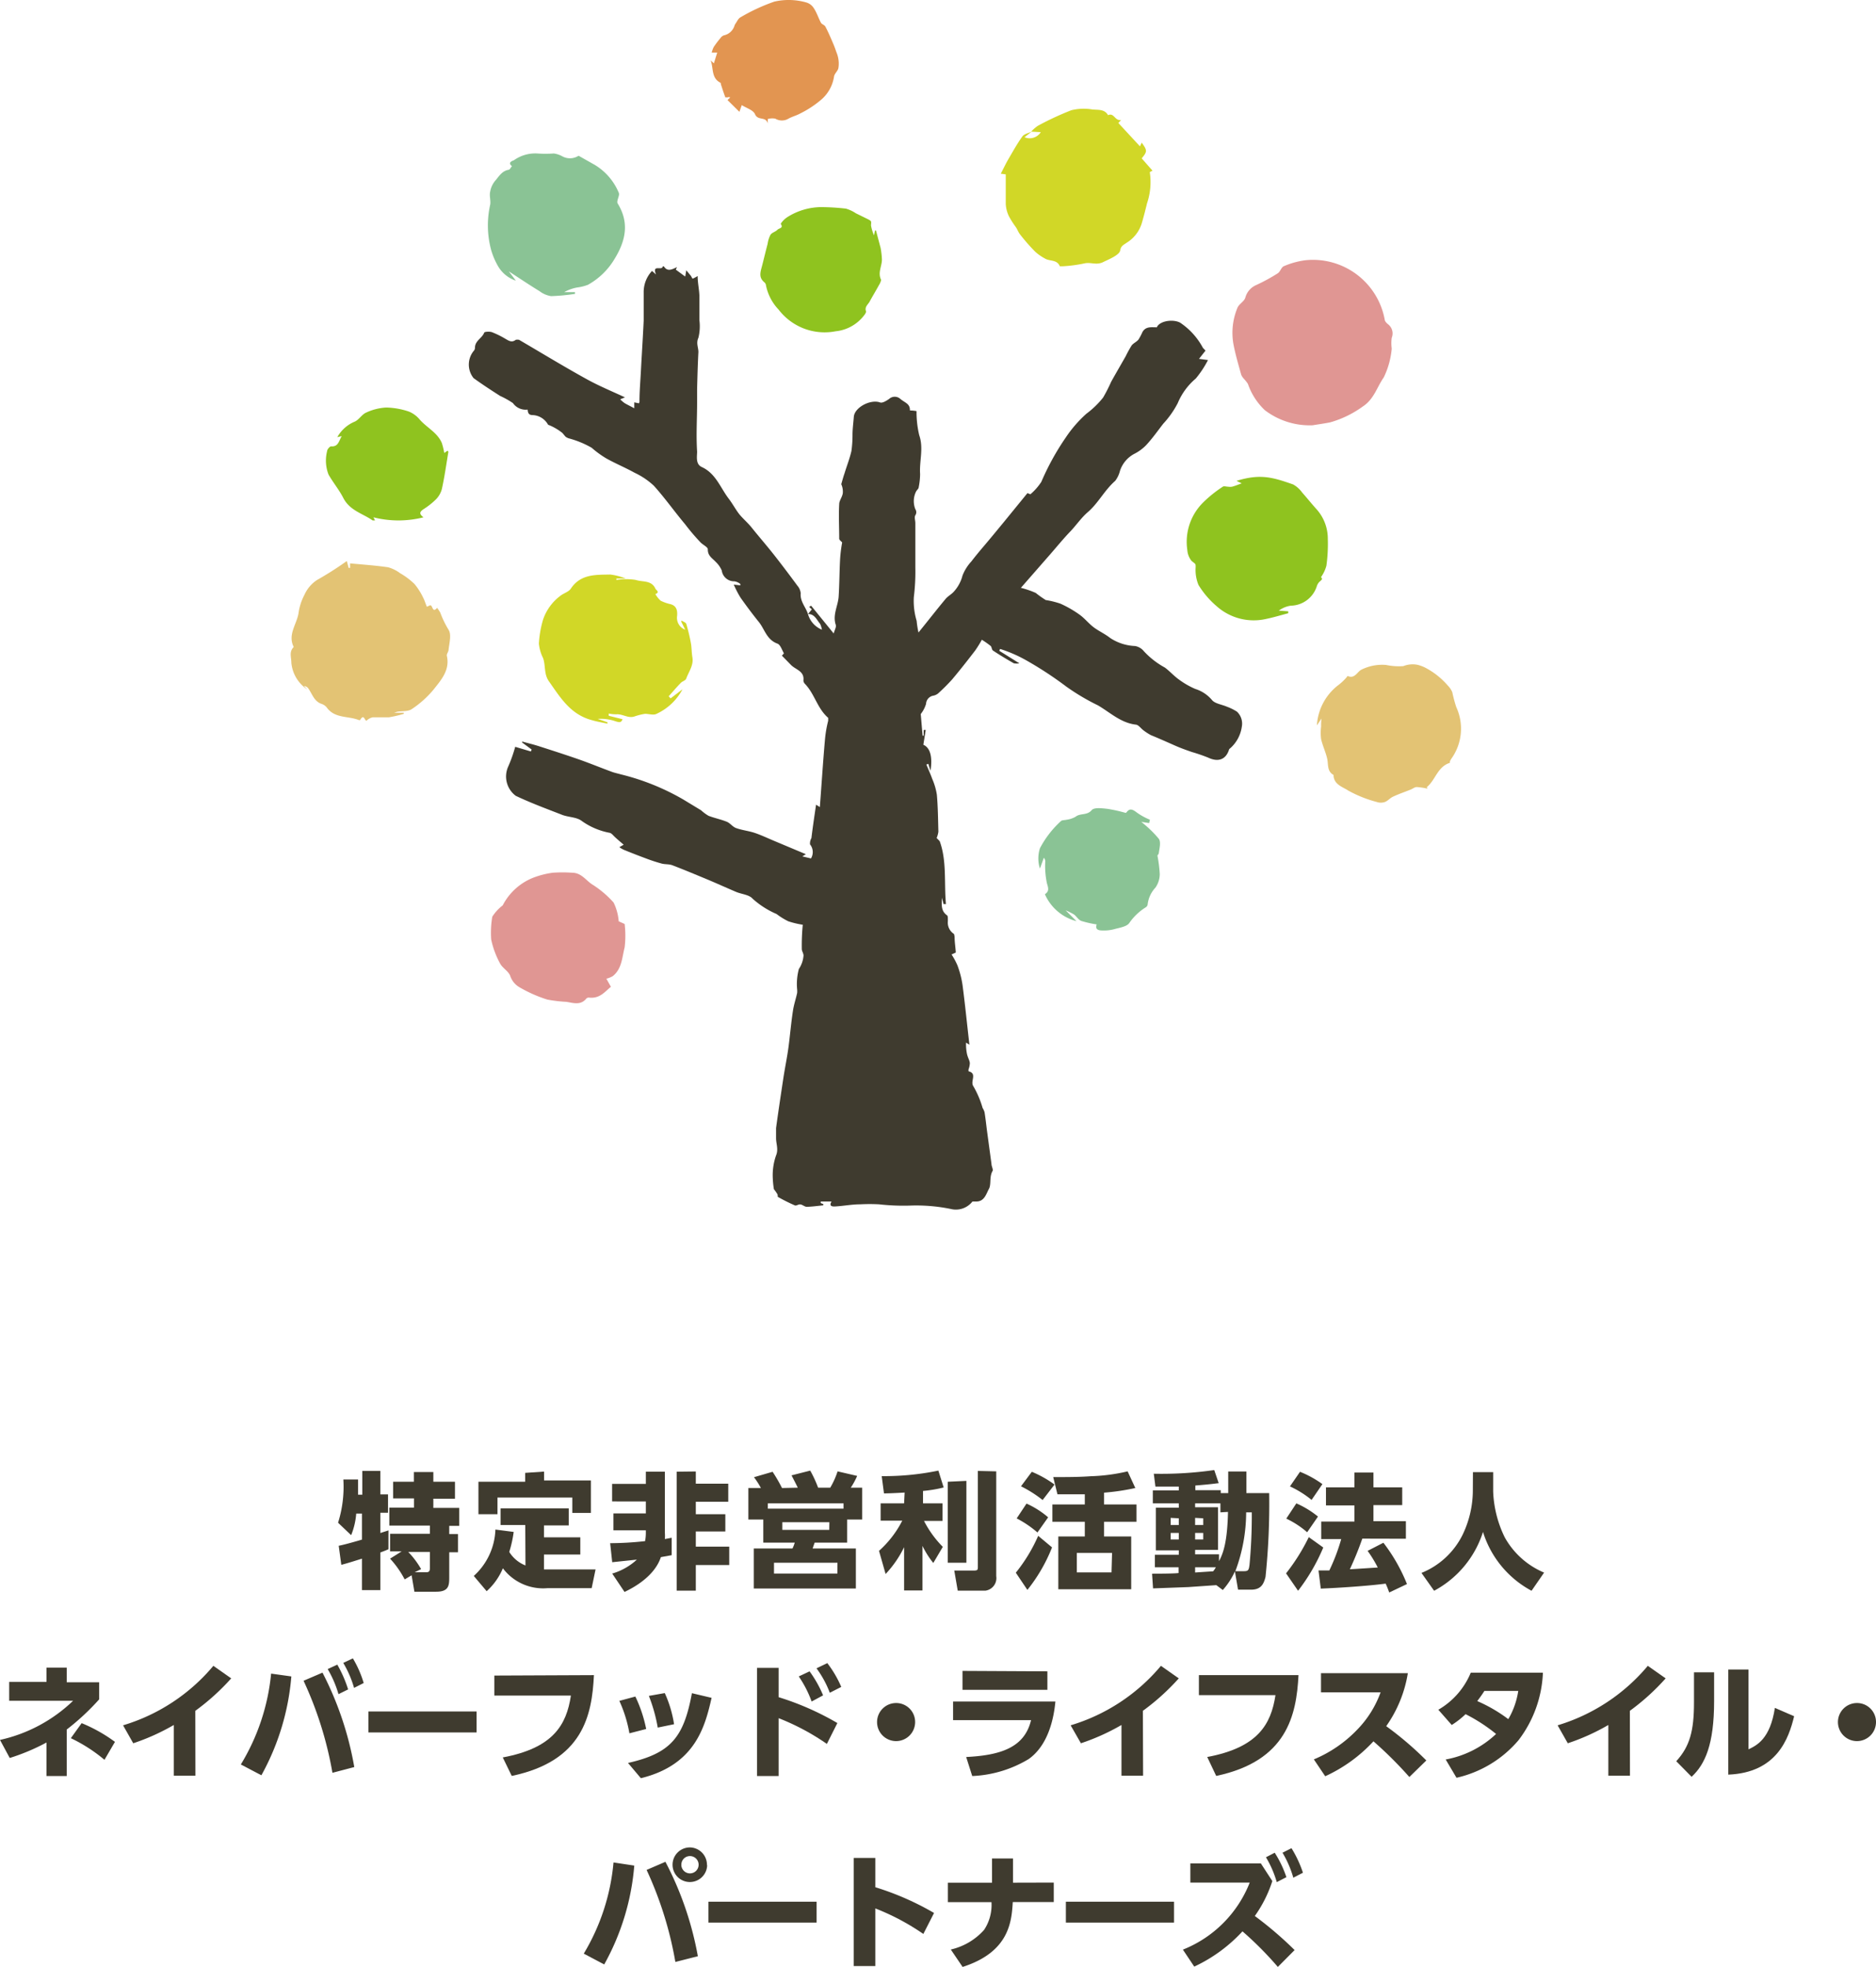 <svg xmlns="http://www.w3.org/2000/svg" viewBox="0 0 173.47 181.86"><defs><style>.cls-1{fill:#3f3b2f;}.cls-2{fill:#e09693;}.cls-3{fill:#e3c374;}.cls-4{fill:#d1d727;}.cls-5{fill:#8fc31f;}.cls-6{fill:#8ac395;}.cls-7{fill:#e29551;}</style></defs><title>アセット 1</title><g id="レイヤー_2" data-name="レイヤー 2"><g id="design"><path class="cls-1" d="M74.72,56.77l.35-.43-.25-.22L75,56l2.09,2.57c.09-.34.26-.61.19-.8-.31-.94.22-1.76.27-2.64.07-1.13.07-2.26.13-3.39a12.89,12.89,0,0,1,.19-1.57c0-.07-.26-.21-.27-.36,0-1.07-.06-2.14,0-3.2,0-.32.27-.63.33-1a1.64,1.64,0,0,0-.14-.84c.1-.35.19-.69.3-1,.21-.69.48-1.37.64-2.07a10.6,10.6,0,0,0,.1-1.5c0-.55.08-1.11.12-1.66.07-.88,1.55-1.65,2.43-1.33.21.08.58-.15.83-.32a.77.77,0,0,1,1.05,0c.45.37.89.43.88,1.06a3.41,3.41,0,0,1,.61.06A9.19,9.19,0,0,0,85,40.24c.42,1.21,0,2.39.08,3.58a6.42,6.42,0,0,1-.13,1.23c0,.14-.18.26-.25.41a2,2,0,0,0-.06,1.62.5.5,0,0,1,0,.56c-.11.18,0,.48,0,.73v4.11a19,19,0,0,1-.14,2.73,6.37,6.37,0,0,0,.26,2.19,8.6,8.6,0,0,0,.17,1.08c.92-1.13,1.7-2.14,2.52-3.12.21-.25.54-.41.76-.67A3.48,3.48,0,0,0,89,53.22a4.09,4.09,0,0,1,.82-1.31c.38-.5.8-1,1.2-1.47.61-.72,1.21-1.45,1.81-2.18L95,45.6c.08,0,.26.12.29.09a5.25,5.25,0,0,0,1-1.14,23.71,23.71,0,0,1,2.26-4.1,11.58,11.58,0,0,1,1.91-2.2A8.26,8.26,0,0,0,102,36.76a14.1,14.1,0,0,0,.74-1.45c.44-.79.9-1.58,1.35-2.37a11.2,11.2,0,0,1,.55-1c.16-.21.46-.33.63-.54a5.16,5.16,0,0,0,.37-.7c.31-.55.85-.43,1.33-.44.25-.59,1.48-.78,2.15-.43a6.46,6.46,0,0,1,2.11,2.33c.07.08.15.15.24.26l-.6.76.83.11A9.28,9.28,0,0,1,110.57,35a6,6,0,0,0-1.67,2.28,8.64,8.64,0,0,1-1.34,1.9c-.52.67-1,1.36-1.6,2a4.06,4.06,0,0,1-1.09.79,2.75,2.75,0,0,0-1.31,1.57,2.54,2.54,0,0,1-.44.92c-1,.88-1.56,2.05-2.52,2.88-.64.55-1.09,1.24-1.66,1.83s-1.22,1.38-1.82,2.07L94.4,54.35a8.38,8.38,0,0,1,1.37.47,9.52,9.52,0,0,0,.93.66,7.84,7.84,0,0,1,1.37.34,10.28,10.28,0,0,1,1.74,1c.48.34.85.82,1.31,1.17s1.06.62,1.54,1a4.5,4.5,0,0,0,2.29.74,1.34,1.34,0,0,1,.83.49,7.54,7.54,0,0,0,1.93,1.5c.46.34.85.79,1.32,1.12a7.46,7.46,0,0,0,1.5.86,3.32,3.32,0,0,1,1.52,1c.27.36.92.43,1.4.64a4.74,4.74,0,0,1,.93.46,1.52,1.52,0,0,1,.45,1.38,3.27,3.27,0,0,1-1.07,2s-.1.07-.11.12c-.29.93-1,1.19-1.93.75a15.82,15.82,0,0,0-1.51-.52c-.49-.17-1-.35-1.48-.56-.77-.34-1.55-.69-2.31-1a4.93,4.93,0,0,1-.68-.44c-.24-.17-.45-.5-.7-.53-1.4-.16-2.38-1.12-3.51-1.78a20.55,20.55,0,0,1-2.92-1.73A33.66,33.66,0,0,0,94.8,61a12.89,12.89,0,0,0-2.32-1l-.08.17,1.86,1.16a1.45,1.45,0,0,1-.51,0c-.65-.37-1.3-.76-1.93-1.18-.12-.08-.11-.33-.22-.43a8.85,8.85,0,0,0-.81-.57,10.65,10.65,0,0,1-.62,1c-.69.9-1.39,1.79-2.12,2.66a17.72,17.72,0,0,1-1.3,1.3,1,1,0,0,1-.45.21.81.81,0,0,0-.67.76,2.86,2.86,0,0,1-.49.94l.17,2h.1v-.53h.19l-.22,1.37c.62.26.87,1.1.66,2.41l-.2-.65-.18.07c.18.44.38.87.54,1.32a6,6,0,0,1,.43,1.47c.1,1.13.11,2.28.14,3.42a2.33,2.33,0,0,1-.16.58l.28.29c.67,1.82.4,3.84.58,5.82h-.22L87.09,83c0,.6-.12,1.21.48,1.63.1.07.07.33.08.51a1.25,1.25,0,0,0,.5,1.17c.08,0,.11.22.12.33,0,.48.09,1,.11,1.43l-.39.18a6.69,6.69,0,0,1,.54,1A8.88,8.88,0,0,1,89,91.05c.24,1.81.42,3.64.64,5.54l-.31-.19a4.34,4.34,0,0,0,.09,1.07c.09.36.22.53.26.81a1.83,1.83,0,0,1-.12.59.73.73,0,0,0,0,.18c.84.21.12.93.45,1.39a8.94,8.94,0,0,1,.85,2,1.59,1.59,0,0,1,.18.4c.09.56.15,1.11.22,1.67l.42,3.11c0,.22.18.51.1.65-.32.54-.1,1.23-.34,1.66s-.4,1.14-1.13,1.16h-.39a1.94,1.94,0,0,1-2,.69,15.9,15.9,0,0,0-3.85-.31,20.24,20.24,0,0,1-2.79-.12,16.69,16.69,0,0,0-1.73,0c-.79,0-1.58.16-2.37.2-.18,0-.56,0-.29-.46h-1v.14l.25.11c0,.05,0,.11-.07.11-.49.05-1,.12-1.47.13-.19,0-.38-.19-.58-.22s-.38.15-.52.09a16.21,16.21,0,0,1-1.56-.78c-.05,0,0-.2-.07-.28a3.85,3.85,0,0,0-.31-.44,8.63,8.63,0,0,1-.11-1.29,5.54,5.54,0,0,1,.31-1.83c.24-.57,0-1.07,0-1.6v-.93c.21-1.53.44-3.06.67-4.58.15-1,.35-1.93.48-2.9s.24-2.24.41-3.35c.08-.56.27-1.11.39-1.66a1.82,1.82,0,0,0,0-.33,5.31,5.31,0,0,1,.16-1.89,2.57,2.57,0,0,0,.43-1.24c0-.22-.17-.42-.16-.63a19.76,19.76,0,0,1,.09-2.22,8,8,0,0,1-1.34-.32,6.44,6.44,0,0,1-1.08-.67,8.06,8.06,0,0,1-2.22-1.42c-.32-.37-1-.41-1.51-.62-.94-.4-1.86-.82-2.8-1.21S63.22,80.4,62.17,80c-.32-.12-.69-.07-1-.16a15.27,15.27,0,0,1-1.49-.49q-1-.37-2-.78a2.68,2.68,0,0,1-.41-.24l.4-.23c-.28-.24-.53-.45-.77-.67s-.33-.38-.53-.43a6.5,6.5,0,0,1-2.57-1.09c-.47-.37-1.22-.34-1.82-.57-1.44-.56-2.9-1.1-4.29-1.76A2.23,2.23,0,0,1,47,70.86a13.09,13.09,0,0,0,.64-1.81l1.45.43.07-.18-.88-.65v-.09c.5.14,1,.26,1.48.41,1.25.4,2.49.8,3.73,1.23,1,.35,2,.76,3,1.13.3.12.62.18.93.27a21.81,21.81,0,0,1,5.76,2.32l1.65,1a4.09,4.09,0,0,0,.69.51c.55.21,1.15.33,1.69.55.31.13.54.47.85.58.55.2,1.15.26,1.7.44s1.17.47,1.76.72l3,1.26-.33.2.8.19a1.13,1.13,0,0,0-.09-1.3,1,1,0,0,1,.13-.58c.12-1,.27-2,.43-3.09l.35.22c.16-2.1.29-4.16.47-6.21a10.91,10.91,0,0,1,.3-1.77v-.27c-1-.86-1.25-2.2-2.13-3.12a.52.52,0,0,1-.16-.32c.11-.89-.71-1-1.15-1.45l-.84-.86c.07-.08.2-.2.18-.23-.18-.31-.32-.78-.59-.88-1-.36-1.18-1.33-1.72-2s-1.16-1.49-1.7-2.26a9.43,9.43,0,0,1-.62-1.2l.61.07c0-.08,0-.15-.06-.17a1.17,1.17,0,0,0-.48-.2,1.16,1.16,0,0,1-1.18-1,2.35,2.35,0,0,0-.55-.79c-.32-.35-.75-.56-.74-1.17,0-.22-.48-.42-.7-.67a19.42,19.42,0,0,1-1.4-1.65c-1-1.19-1.87-2.43-2.89-3.56a6.87,6.87,0,0,0-1.78-1.2c-.85-.47-1.74-.84-2.59-1.31a9.15,9.15,0,0,1-1.38-1,8.77,8.77,0,0,0-2.15-.88c-.31-.13-.25-.14-.56-.49a5,5,0,0,0-1.32-.76,1.71,1.71,0,0,0-1.39-.89c-.34,0-.47-.11-.5-.51a1.44,1.44,0,0,1-1.36-.6,7.84,7.84,0,0,0-1.18-.66c-.83-.53-1.66-1.07-2.46-1.65a2,2,0,0,1,0-2.5.44.44,0,0,0,.13-.31c0-.64.64-.87.85-1.38,0-.11.5-.13.71-.06a8.18,8.18,0,0,1,1.26.62c.31.18.59.37.95.09a.76.76,0,0,1,.31,0c2.07,1.21,4.12,2.46,6.22,3.62,1.17.65,2.42,1.16,3.57,1.7l-.44.18a3.17,3.17,0,0,0,.39.34c.28.17.57.3.91.49v-.55l.42.09a.33.33,0,0,0,.06-.12c0-1,.09-2,.14-3,.08-1.51.18-3,.25-4.53V27.05a2.86,2.86,0,0,1,.77-2l.37.33c-.4-1,.58-.3.62-.75h.11c.34.54.78.26,1.21.07l-.11.23.87.64.1-.58.43.52c.06.09.12.26.17.25a3,3,0,0,0,.45-.24c0,.6.13,1.18.16,1.77v2.3a4.44,4.44,0,0,1-.09,1.64c-.23.5,0,.88,0,1.32-.06,1.13-.09,2.27-.12,3.41V37.2c0,1.52-.1,3,0,4.56,0,.43-.16,1.15.43,1.42,1.29.59,1.71,1.89,2.48,2.91.34.44.61.94.92,1.36s.82.84,1.2,1.31c.67.84,1.38,1.65,2.05,2.5s1.48,1.92,2.2,2.9a1.25,1.25,0,0,1,.3.69c-.07.75.45,1.26.66,1.89A2.21,2.21,0,0,0,76,58.22a2.1,2.1,0,0,0-.16-.53C75.52,57.32,75.34,56.77,74.72,56.77Z"/><path class="cls-2" d="M121.39,39.32a6.84,6.84,0,0,1-4.44-1.4,6.08,6.08,0,0,1-1.56-2.43A3.9,3.9,0,0,0,115,35a1.29,1.29,0,0,1-.23-.36c-.26-.94-.54-1.88-.72-2.84a6,6,0,0,1,.37-3.33c.13-.35.61-.58.73-.94a1.76,1.76,0,0,1,1-1.17,16.82,16.82,0,0,0,2-1.09c.24-.15.33-.57.57-.66a7.4,7.4,0,0,1,2-.55,6.75,6.75,0,0,1,7.32,5.48c0,.15.17.33.31.44a1.07,1.07,0,0,1,.34,1.25,3.72,3.72,0,0,0,0,1,7.59,7.59,0,0,1-.74,2.67c-.63.89-.89,2-1.93,2.68A9.59,9.59,0,0,1,123,39.05C122.34,39.18,121.71,39.26,121.39,39.32Z"/><path class="cls-3" d="M28.42,63.75a3.33,3.33,0,0,1-1.48-2.48c0-.52-.23-1,.22-1.45-.57-1.13.26-2.07.44-3.1A5.08,5.08,0,0,1,28.15,55a3.16,3.16,0,0,1,1.19-1.39,30.26,30.26,0,0,0,2.73-1.74l.17.64h.13v-.42c1.18.11,2.35.19,3.52.36A3.33,3.33,0,0,1,37,53a6.57,6.57,0,0,1,1.33,1,6,6,0,0,1,.8,1.26c.13.25.21.52.34.84l.31-.14c.25,0,.19.77.64.24a4.17,4.17,0,0,1,.29.44,9,9,0,0,0,.77,1.59c.28.44.07,1.22,0,1.84,0,.19-.2.4-.16.57.3,1.33-.54,2.24-1.24,3.13a9.26,9.26,0,0,1-2,1.79c-.35.24-.9.17-1.36.25l-.28.09h.9V66a11.3,11.3,0,0,1-1.37.32H34.47a1.16,1.16,0,0,0-.58.32c-.18,0-.24-.7-.59-.06h-.11c-1-.41-2.25-.12-3-1.2a1.1,1.1,0,0,0-.52-.32c-.64-.26-.8-.9-1.15-1.39a.53.53,0,0,0-.41-.24Z"/><path class="cls-4" d="M95.35,12.17a3.43,3.43,0,0,1,.62-.54,27,27,0,0,1,3.1-1.44,4.8,4.8,0,0,1,1.93-.07c.51.06,1.13-.06,1.46.53.57-.26.62.56,1.21.44l-.26.28,2,2.16.16-.34c.53.72.52.83,0,1.45l1,1.14c-.1.06-.26.12-.25.15a6.11,6.11,0,0,1-.26,2.88c-.15.62-.31,1.25-.49,1.86a3.23,3.23,0,0,1-1.4,1.78c-.26.19-.52.27-.59.71s-1.15.86-1.59,1.08c-.6.29-1.1,0-1.65.1a13.17,13.17,0,0,1-2.08.28H98c-.26-.65-.94-.44-1.38-.72a4.59,4.59,0,0,1-.88-.61,17.89,17.89,0,0,1-1.42-1.62c-.16-.2-.24-.45-.38-.66a8.54,8.54,0,0,1-.64-1A3,3,0,0,1,93,18.87V16.12l-.46-.06c.21-.39.42-.85.67-1.29.43-.73.84-1.48,1.33-2.16.17-.23.56-.3.85-.44l-.65.52a1.22,1.22,0,0,0,1.5-.47Z"/><path class="cls-4" d="M57.85,53.49H57v.13a5.62,5.62,0,0,1,1.79,0c.61.21,1.45,0,1.81.8.07.15.46.33,0,.51a2.52,2.52,0,0,0,.49.61,3.93,3.93,0,0,0,.91.32c.58.16.65.61.61,1.09a1.17,1.17,0,0,0,.75,1.27L63,57.49v-.12c.16.1.42.18.46.32a16.59,16.59,0,0,1,.43,1.8c.07.41.06.84.13,1.26.14.76-.33,1.34-.57,2-.06.17-.36.24-.5.39-.39.4-.75.83-1.12,1.24l.18.19,1.1-.84A5.16,5.16,0,0,1,60.71,66c-.28.15-.71,0-1.06,0a5.35,5.35,0,0,0-1,.25c-.56.17-1-.2-1.57-.21a3.06,3.06,0,0,1-.79-.07v.21l1.28.32c-.14.32-.26.32-.74.16a4.1,4.1,0,0,0-1.56-.19l.9.31v.13c-.47-.11-1-.19-1.42-.32-2-.52-2.94-2.1-4-3.61-.46-.65-.29-1.44-.53-2.13a3.79,3.79,0,0,1-.39-1.34,9.66,9.66,0,0,1,.38-2.2,4.58,4.58,0,0,1,1.59-2.21c.32-.26.81-.38,1-.7.91-1.34,2.3-1.25,3.63-1.28A5.61,5.61,0,0,1,57.85,53.49Z"/><path class="cls-5" d="M122.15,53.36c.15.19.14.18-.17.46a1,1,0,0,0-.22.39A2.57,2.57,0,0,1,119.37,56a2.41,2.41,0,0,0-1.12.46l.87.06v.18c-.69.18-1.37.39-2.06.53a5.15,5.15,0,0,1-4.58-1.2,8.14,8.14,0,0,1-1.66-1.95,3.64,3.64,0,0,1-.26-1.64c0-.34,0-.27-.38-.58a1.79,1.79,0,0,1-.39-1,5.12,5.12,0,0,1,1.46-4.4A11.53,11.53,0,0,1,113.07,45c.1-.08.32,0,.49,0a1.21,1.21,0,0,0,.37,0c.3-.08.58-.2.89-.31l-.48-.23c2.2-.68,3.34-.33,5.23.33a2.51,2.51,0,0,1,.83.74c.47.53.91,1.08,1.38,1.6a4.08,4.08,0,0,1,1,2.7,14.61,14.61,0,0,1-.13,2.47A3.26,3.26,0,0,1,122.15,53.36Z"/><path class="cls-6" d="M53.5,14.4l1.49.84a5.46,5.46,0,0,1,2.23,2.59c.08.19-.08.47-.12.71a.42.42,0,0,0,0,.25c1.1,1.76.78,3.42-.25,5.11a6.57,6.57,0,0,1-2.48,2.43,4.14,4.14,0,0,1-1,.25,3.93,3.93,0,0,0-1.2.43h1v.16a18.35,18.35,0,0,1-2.21.21,2.35,2.35,0,0,1-1.07-.46c-.92-.56-1.81-1.16-2.84-1.83l.65.86a3,3,0,0,1-1.63-1.31,6.75,6.75,0,0,1-.65-1.51,8.73,8.73,0,0,1-.09-4.22c.06-.39-.1-.82,0-1.21a2.12,2.12,0,0,1,.47-1c.34-.39.61-.89,1.22-1,.12,0,.21-.22.32-.34-.46-.35.09-.5.19-.55a3.4,3.4,0,0,1,2.15-.62,11.16,11.16,0,0,0,1.53,0,2.25,2.25,0,0,1,.78.26A1.47,1.47,0,0,0,53.5,14.4Z"/><path class="cls-3" d="M122.2,66.43l-.43.64a5.06,5.06,0,0,1,2-3.74,5,5,0,0,0,.75-.71s.09-.13.1-.12c.63.29.86-.35,1.24-.57a4.3,4.3,0,0,1,2.3-.45,5.91,5.91,0,0,0,1.6.11,2.34,2.34,0,0,1,1.33-.12,3.71,3.71,0,0,1,.66.24,7.11,7.11,0,0,1,2.13,1.68,1.93,1.93,0,0,1,.41.61,12.73,12.73,0,0,0,.37,1.38,4.76,4.76,0,0,1-.45,4.76,1.65,1.65,0,0,0-.14.26v.13c-1.16.36-1.33,1.6-2.14,2.25l.07.14a6,6,0,0,0-1-.15c-.18,0-.36.15-.55.23-.55.22-1.11.41-1.64.66-.27.12-.48.39-.75.49a1.14,1.14,0,0,1-.75,0,11.38,11.38,0,0,1-2.65-1.06c-.49-.33-1.31-.54-1.35-1.39a.07.07,0,0,0,0-.05c-.58-.32-.48-.88-.57-1.41s-.43-1.26-.58-1.9a4.5,4.5,0,0,1,0-1.16A4.55,4.55,0,0,1,122.2,66.43Z"/><path class="cls-2" d="M57.07,85.12l.69.31a9.16,9.16,0,0,1,0,2.16c-.24.93-.25,2-1.11,2.67a2.36,2.36,0,0,1-.58.23l.42.75c-.55.43-1,1.1-2,1a.33.33,0,0,0-.26.07c-.52.66-1.18.43-1.85.32a13,13,0,0,1-1.77-.21A12.52,12.52,0,0,1,48,91.26a1.9,1.9,0,0,1-.81-1c-.14-.45-.72-.74-.95-1.18a8.2,8.2,0,0,1-.82-2.21,8.86,8.86,0,0,1,.1-2.11,4.08,4.08,0,0,1,.9-1,.22.22,0,0,0,.09-.1,5.43,5.43,0,0,1,2.75-2.49,8,8,0,0,1,1.86-.48,13.07,13.07,0,0,1,1.77,0c.86,0,1.26.68,1.85,1.07a9.22,9.22,0,0,1,2,1.69,4.79,4.79,0,0,1,.47,1.73Z"/><path class="cls-5" d="M80.82,21.76l.09-.45H81l.43,1.62A7.8,7.8,0,0,1,81.55,24c0,.62-.41,1.23-.07,1.88a1.59,1.59,0,0,1-.21.49c-.28.52-.58,1-.87,1.54-.17.28-.48.49-.31.9a.87.87,0,0,1-.19.35,3.79,3.79,0,0,1-2.63,1.47,5.35,5.35,0,0,1-5.27-2,4.54,4.54,0,0,1-1.17-2.24.43.43,0,0,0-.13-.27c-.6-.48-.37-1-.21-1.63s.32-1.3.49-1.94a2.57,2.57,0,0,1,.27-.85c.14-.2.46-.27.63-.45s.59-.13.31-.56a2.15,2.15,0,0,1,.67-.65,5.93,5.93,0,0,1,3-.89,20.62,20.62,0,0,1,2.36.14,3.33,3.33,0,0,1,.92.43l1.12.55c.36.19.3.19.28.58A4,4,0,0,0,80.82,21.76Z"/><path class="cls-7" d="M68,2.2c.15-.2.25-.46.44-.58A17.32,17.32,0,0,1,71.6.15a5.92,5.92,0,0,1,2.93.07,1.22,1.22,0,0,1,.73.55c.27.41.42.9.65,1.33.08.15.34.21.41.36.26.49.48,1,.7,1.52.12.27.22.55.32.84a2.74,2.74,0,0,1,.18.62,2.6,2.6,0,0,1,0,.88c-.07.27-.37.5-.4.77a3.52,3.52,0,0,1-1.26,2.19A9.4,9.4,0,0,1,74,10.49c-.34.19-.75.29-1.09.48a1.19,1.19,0,0,1-1.22,0A1.59,1.59,0,0,0,71,11a3.81,3.81,0,0,0,0,.42c-.19-.7-.92-.22-1.19-.87-.16-.37-.77-.55-1.22-.83l-.22.62-1.1-1.09L67.53,9c-.11,0-.16-.06-.21,0L67.07,9c-.15-.4-.28-.8-.41-1.21,0,0,0-.14-.06-.15-.85-.44-.61-1.36-.89-2.06l.3.28.31-1h-.51A2.36,2.36,0,0,1,66,4.34a9.79,9.79,0,0,1,.62-.82.68.68,0,0,1,.31-.25,1.31,1.31,0,0,0,1-.94Z"/><path class="cls-6" d="M106.26,76.1l-.73-.11a10.57,10.57,0,0,1,1.62,1.56c.22.31.06.89,0,1.34,0,.08-.13.17-.12.24a12.38,12.38,0,0,1,.21,1.69,2.21,2.21,0,0,1-.4,1.25,2.72,2.72,0,0,0-.72,1.56.37.37,0,0,1-.16.25,5.14,5.14,0,0,0-1.53,1.45c-.22.34-.88.44-1.36.57a3.7,3.7,0,0,1-1.15.13c-.32,0-.69-.08-.51-.56a9.45,9.45,0,0,1-1.42-.32c-.27-.1-.44-.42-.68-.6a6.14,6.14,0,0,0-.77-.38l1,1a4.4,4.4,0,0,1-2.92-2.49c.38-.26.35-.5.19-1a7.85,7.85,0,0,1-.16-2,.48.48,0,0,0-.13-.37l-.36,1a3.09,3.09,0,0,1,0-1.88,9.1,9.1,0,0,1,1.93-2.5c.1-.12.36-.09.55-.14a2.35,2.35,0,0,0,.81-.27c.44-.36,1.07-.1,1.5-.62.22-.26.94-.17,1.42-.12a13.91,13.91,0,0,1,1.65.36.16.16,0,0,0,.12,0c.32-.45.58-.32,1,0a5.92,5.92,0,0,0,1.19.65Z"/><path class="cls-5" d="M31.6,40.32l-.41.1A3.29,3.29,0,0,1,32.76,39c.41-.15.68-.67,1.09-.85a5.05,5.05,0,0,1,1.85-.47,6.93,6.93,0,0,1,2.1.37,2.54,2.54,0,0,1,1,.73c.66.76,1.65,1.21,2.06,2.19a7.14,7.14,0,0,1,.22.91l.3-.21s.08.08.08.11c-.19,1.14-.35,2.29-.6,3.43a2.14,2.14,0,0,1-.59,1,6.76,6.76,0,0,1-1.11.87c-.32.22-.46.41,0,.75a9.42,9.42,0,0,1-4.63,0l.15.29h-.22c-.93-.65-2.12-.91-2.72-2.09-.38-.74-.93-1.4-1.36-2.15a3.56,3.56,0,0,1-.13-2.18c0-.16.27-.45.37-.43C31.28,41.32,31.33,40.78,31.6,40.32Z"/><path class="cls-1" d="M31.32,142.92c.57-.11,1.68-.43,2.15-.57v-2.41h-.53a6.66,6.66,0,0,1-.47,2l-1.21-1.15a11.06,11.06,0,0,0,.49-4h1.36v1.41h.39V136h1.67v2.17h.71v1.7h-.71v1.87l.75-.24v1.74c-.16.07-.26.12-.75.3v3.48h-1.7v-2.91c-.54.17-1.45.46-1.91.57Zm5.82.52H36.07v-1.63h3.68v-.76H36v-1.66h2.28v-.85H36.35V137h1.92v-.9h1.8v.9h2v1.57h-2v.85h2.39v1.66h-.92v.76h.81v1.68h-.81v2.24c0,.8,0,1.41-1.22,1.41h-2l-.26-1.52-.64.38a8.91,8.91,0,0,0-1.35-1.92Zm1.2,1.93h1.07c.34,0,.34-.2.34-.43v-1.45h-2a8,8,0,0,1,1.19,1.59Z"/><path class="cls-1" d="M48.57,141H46.29v-1.54h6.3v1.58H50.3v1.1h3.36v1.59H50.3v1.38h4.77l-.36,1.73h-4.1A4.65,4.65,0,0,1,46.5,145,5.91,5.91,0,0,1,45,147.12l-1.19-1.41a6.06,6.06,0,0,0,2-4.29l1.69.22a11.05,11.05,0,0,1-.41,1.85,3.1,3.1,0,0,0,1.5,1.25Zm1.74-4.94v.82h4.33v3H52.92v-1.42H46V140H44.24v-3h4.32v-.82Z"/><path class="cls-1" d="M56.42,142.68a29.48,29.48,0,0,0,3.23-.19,4.29,4.29,0,0,0,.07-.73v-.27h-3v-1.56h3v-1.11H56.6V137.2h3.12v-1.13h1.76v5.65a4.51,4.51,0,0,1,0,.58l.63-.12v1.61l-1,.18c-.62,1.87-2.72,2.91-3.36,3.22l-1.14-1.7a5.73,5.73,0,0,0,2.28-1.29l-2.28.24Zm7.92-6.63v1.13h3v1.67h-3V140h2.73v1.6H64.34V143h3.09v1.7H64.34v2.37H62.57v-11Z"/><path class="cls-1" d="M73.77,137.55c-.09-.19-.38-.76-.58-1.14l1.73-.44a11.26,11.26,0,0,1,.73,1.58h1.12a7.36,7.36,0,0,0,.68-1.51l1.81.42a7,7,0,0,1-.59,1.09h1.05v2.94H78.33v2.14h-3c-.12.33-.14.41-.19.54h4v3.7H69.7v-3.7h3.58a3.62,3.62,0,0,0,.21-.54H70.58v-2.14H69.2v-2.91h1.16a7.82,7.82,0,0,0-.64-1l1.72-.5a14.21,14.21,0,0,1,.87,1.5ZM71,139.49h7V139H71Zm6.44,5H71.57v1h5.86Zm-.75-3.75H72.34v.71h4.34Z"/><path class="cls-1" d="M83.65,138c-1.21.07-1.51.07-1.91.08l-.21-1.6a24.63,24.63,0,0,0,5.24-.51l.49,1.56a12.17,12.17,0,0,1-1.91.32V139h1.8v1.62H85.44a9.66,9.66,0,0,0,1.74,2.4l-.88,1.49a8,8,0,0,1-1-1.58v4.12H83.6v-4a9.9,9.9,0,0,1-1.71,2.48l-.61-2.14a9.56,9.56,0,0,0,2.15-2.79h-2V139H83.6Zm5.71-1.08v7.57H87.64V137Zm2.76-.88v9.69a1.17,1.17,0,0,1-1,1.34H88.56l-.32-1.86h1.83c.31,0,.35-.07.35-.3V136Z"/><path class="cls-1" d="M93.93,145.41A15,15,0,0,0,96,142l1.28,1.07A15.16,15.16,0,0,1,95,147Zm2-3.72a9.7,9.7,0,0,0-1.92-1.3l.91-1.37a8.18,8.18,0,0,1,2,1.27Zm.48-3a11.43,11.43,0,0,0-2-1.27l1-1.34a10,10,0,0,1,2.1,1.18Zm5.68.41h3v1.6h-3v1.36h2.51v4.88H97.86v-4.88h2.45V140.7h-3v-1.6h3v-.94H97.78l-.39-1.59c1.23,0,2.38,0,3.46-.08a17,17,0,0,0,3.42-.45l.71,1.54a21.11,21.11,0,0,1-2.89.43Zm.74,4.48H99.57v1.8h3.21Z"/><path class="cls-1" d="M112.47,146.56l-2.6.18-3.25.12-.09-1.36c.35,0,2.07,0,2.45-.06v-.53h-2.19v-1.16H109v-.41h-2.12V139.4H109V139h-2.4v-1.2H109v-.35h-2.16l-.15-1.19a34.33,34.33,0,0,0,5.59-.34l.41,1.21c-.42.05-.72.1-2.16.22v.43h2.35v.27h.69v-2h1.68v2h2.11a65.67,65.67,0,0,1-.34,7.75c-.17.65-.4,1.18-1.35,1.18h-1.19l-.29-1.69a6.79,6.79,0,0,1-1.12,1.72Zm-4.22-6.22V141H109v-.62Zm0,1.39v.61H109v-.61Zm4.6-1.9V139h-2.34v.36h2.12v3.94h-2.12v.41h2.21v.63c.38-.7.77-1.74.83-4.55Zm-2.34.51V141h.75v-.62Zm0,1.39v.61h.75v-.61Zm0,3.18v.48l1.67-.11a3,3,0,0,0,.25-.37Zm4.49.36c.43,0,.47-.09.54-.59a48.52,48.52,0,0,0,.21-4.85h-.52a15.63,15.63,0,0,1-1,5.44Z"/><path class="cls-1" d="M122.36,143.08a17.66,17.66,0,0,1-2.33,4l-1.11-1.61a18.28,18.28,0,0,0,2.1-3.35ZM119.87,139a8.5,8.5,0,0,1,2,1.22l-1,1.45a8.31,8.31,0,0,0-1.93-1.26Zm.34-2.92a9.68,9.68,0,0,1,2.07,1.14l-1,1.46a9.39,9.39,0,0,0-2-1.25Zm5.76,6.18c-.35,1-.72,1.9-1.15,2.83.18,0,2.26-.14,2.58-.16a11.52,11.52,0,0,0-.94-1.54l1.46-.75a16,16,0,0,1,2.18,3.82l-1.64.78c-.09-.24-.12-.35-.33-.82-1.56.21-4.41.4-6,.46l-.21-1.68h1a17.79,17.79,0,0,0,1.1-2.9h-1.85v-1.62h3.07v-1.49h-2.63v-1.67h2.63v-1.37H127v1.37h2.66v1.64H127v1.49h3v1.62Z"/><path class="cls-1" d="M136.2,136.11h1.87v1.8a10.51,10.51,0,0,0,1.07,4.23,7.47,7.47,0,0,0,3.64,3.26l-1.16,1.68a9.29,9.29,0,0,1-4.49-5.44,9.38,9.38,0,0,1-4.52,5.44l-1.17-1.65a7.28,7.28,0,0,0,3.8-3.52,9.48,9.48,0,0,0,.95-4Z"/><path class="cls-1" d="M4.3,154.19H6.17v1.35h3v1.58a22.14,22.14,0,0,1-3,2.79v4.3H4.3v-3.1a19.25,19.25,0,0,1-3.4,1.43L0,160.87a14.15,14.15,0,0,0,6.76-3.62H.85v-1.74H4.3Zm5.36,8.52a14.48,14.48,0,0,0-3.11-2l1-1.39a14.31,14.31,0,0,1,3.08,1.73Z"/><path class="cls-1" d="M18.07,164.18h-2v-4.69a20,20,0,0,1-3.75,1.69l-.94-1.66a17.4,17.4,0,0,0,8.35-5.5l1.65,1.16a21.16,21.16,0,0,1-3.32,3Z"/><path class="cls-1" d="M26.94,155a22.66,22.66,0,0,1-2.77,9.14l-1.9-1a19.8,19.8,0,0,0,2.8-8.4Zm3.8,8.91a33.94,33.94,0,0,0-2.67-8.51l1.75-.75a30.25,30.25,0,0,1,2.94,8.73Zm.45-10a11.59,11.59,0,0,1,1,2.29l-.89.44a10.13,10.13,0,0,0-1-2.32Zm1.44-.58a10,10,0,0,1,1,2.28l-.89.45a9.76,9.76,0,0,0-1-2.31Z"/><path class="cls-1" d="M44.07,158.24v1.94h-10v-1.94Z"/><path class="cls-1" d="M54.92,154.88c-.18,3.7-1,7.94-7.6,9.32l-.83-1.71c4.66-.87,5.89-3,6.3-5.72H45.71v-1.85Z"/><path class="cls-1" d="M58.2,160.26a12.18,12.18,0,0,0-.93-3l1.48-.4a12.55,12.55,0,0,1,1,3ZM58.07,163c4-.9,5.16-2.41,5.91-6.45l1.82.43c-.6,2.61-1.48,6.19-6.54,7.43Zm2.75-3.27a14.88,14.88,0,0,0-.82-2.93l1.47-.26a10.93,10.93,0,0,1,.86,2.88Z"/><path class="cls-1" d="M76.46,161.24A21.65,21.65,0,0,0,72,158.86v5.35H70v-10h2v2.71a25.74,25.74,0,0,1,5.43,2.39Zm-1.6-6.71a10.68,10.68,0,0,1,1.25,2.22l-1.06.57A10.25,10.25,0,0,0,73.86,155Zm1.64-.76a10.14,10.14,0,0,1,1.29,2.2l-1.06.54a9.38,9.38,0,0,0-1.23-2.26Z"/><path class="cls-1" d="M84.62,159.22a1.76,1.76,0,1,1-1.76-1.76h0a1.75,1.75,0,0,1,1.76,1.74S84.62,159.21,84.62,159.22Z"/><path class="cls-1" d="M97.59,157.32c-.16,1.72-.72,4.08-2.47,5.32a11,11,0,0,1-5.22,1.57l-.56-1.76c3.2-.16,5.4-.88,6-3.41H88.13v-1.72Zm-.74-2.79v1.71H89v-1.75Z"/><path class="cls-1" d="M105.7,164.18h-2v-4.69a20,20,0,0,1-3.75,1.69L99,159.52a17.4,17.4,0,0,0,8.35-5.5l1.65,1.16a21.16,21.16,0,0,1-3.32,3Z"/><path class="cls-1" d="M120.07,154.88c-.19,3.7-1.06,7.94-7.61,9.32l-.83-1.75c4.66-.87,5.9-3,6.31-5.72h-7.08v-1.85Z"/><path class="cls-1" d="M130.18,154.7a11.73,11.73,0,0,1-2,4.9,30.42,30.42,0,0,1,3.71,3.17l-1.57,1.53A36.18,36.18,0,0,0,127,161a14,14,0,0,1-4.46,3.23l-1.05-1.56a11.82,11.82,0,0,0,4-2.74,9.59,9.59,0,0,0,2.17-3.46h-5.51V154.7Z"/><path class="cls-1" d="M133,158.08a7.07,7.07,0,0,0,3-3.43h6.67a11,11,0,0,1-2.25,6.24,10.55,10.55,0,0,1-5.74,3.48l-1-1.69a9.19,9.19,0,0,0,4.66-2.36,15.49,15.49,0,0,0-2.82-1.83,8.12,8.12,0,0,1-1.28,1Zm4.26-1.74c-.2.31-.3.46-.66.94a13.94,13.94,0,0,1,2.87,1.67,7.33,7.33,0,0,0,.92-2.61Z"/><path class="cls-1" d="M150.72,164.18h-2v-4.69a20,20,0,0,1-3.75,1.69l-.94-1.66a17.42,17.42,0,0,0,8.34-5.5l1.65,1.16a21,21,0,0,1-3.31,3Z"/><path class="cls-1" d="M158.5,157.28c0,4-.83,5.84-2.08,7L155,162.84c1.25-1.37,1.64-2.8,1.64-5.43v-2.79h1.86Zm3.18,4.46c.75-.36,2-.94,2.44-3.83l1.78.77c-.5,2.07-1.6,5.22-6.09,5.4v-9.72h1.87Z"/><path class="cls-1" d="M173.47,159.22a1.76,1.76,0,1,1-1.76-1.76h0a1.75,1.75,0,0,1,1.76,1.74S173.47,159.21,173.47,159.22Z"/><path class="cls-1" d="M58.65,172.49a22.5,22.5,0,0,1-2.78,9.14l-1.89-1a19.76,19.76,0,0,0,2.75-8.43Zm3.8,8.91a33.94,33.94,0,0,0-2.66-8.51l1.74-.75a30.42,30.42,0,0,1,3,8.73Zm2.94-9a1.6,1.6,0,1,1-1.61-1.59h0a1.6,1.6,0,0,1,1.59,1.61s0,0,0,.07Zm-2.39,0a.8.8,0,1,0,.81-.79h0a.79.79,0,0,0-.8.88Z"/><path class="cls-1" d="M75.51,175.83v1.93h-10v-1.93Z"/><path class="cls-1" d="M85.38,178.81a21.76,21.76,0,0,0-4.44-2.36v5.33h-2v-10h2v2.71a26.08,26.08,0,0,1,5.43,2.38Z"/><path class="cls-1" d="M97.44,174.06v1.8H93.65c-.11,1.76-.29,4.61-4.64,6l-1.09-1.61A5.86,5.86,0,0,0,91,178.43a4.17,4.17,0,0,0,.68-2.56H87.65v-1.8h4.08v-2.24h1.94v2.24Z"/><path class="cls-1" d="M108.56,175.83v1.93h-10v-1.93Z"/><path class="cls-1" d="M117.65,173.92a11.79,11.79,0,0,1-1.62,3.23,34,34,0,0,1,3.68,3.15l-1.55,1.56a31.67,31.67,0,0,0-3.27-3.29,14.24,14.24,0,0,1-4.46,3.26l-1.05-1.57a11,11,0,0,0,6.18-6.2h-5.49v-1.77h6.52Zm.22-2.62a10.07,10.07,0,0,1,1.08,2.26l-.89.46a9.57,9.57,0,0,0-1-2.3Zm1.55-.42a10.55,10.55,0,0,1,1.06,2.27l-.89.46a9.6,9.6,0,0,0-1-2.31Z"/></g></g></svg>